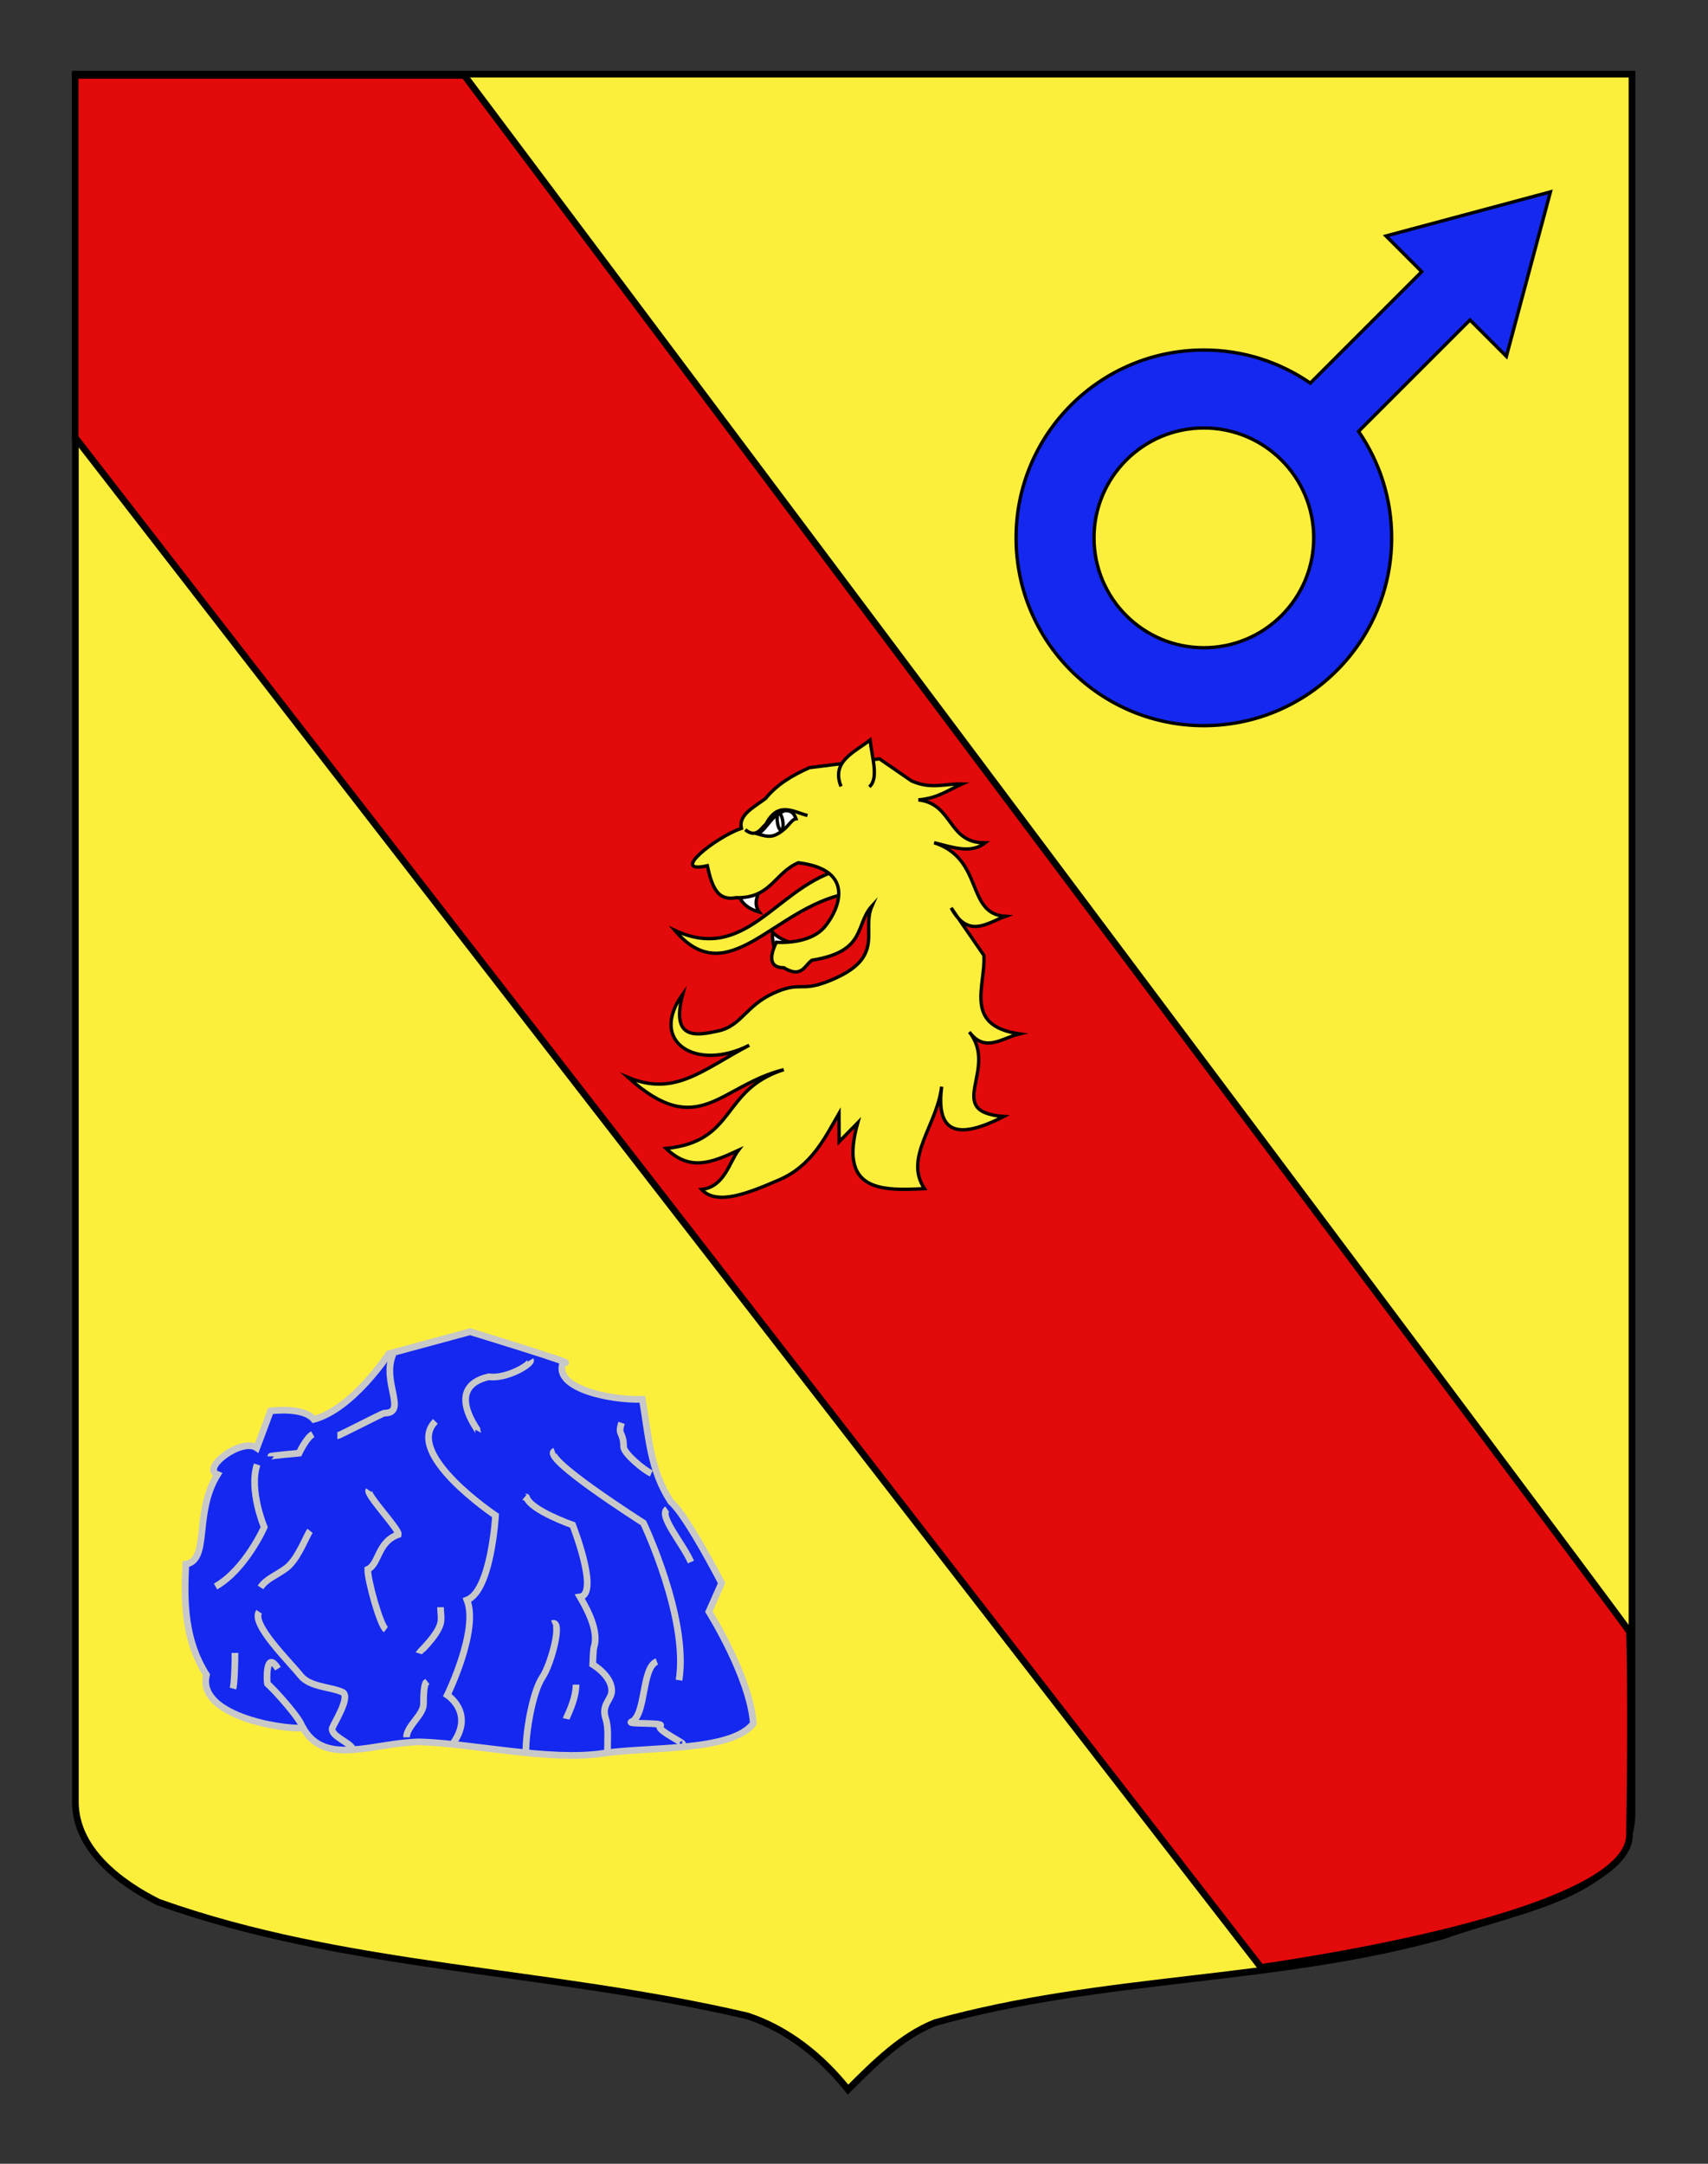 <?xml version="1.0" encoding="utf-8"?>
<!-- Generator: Adobe Illustrator 15.1.0, SVG Export Plug-In . SVG Version: 6.00 Build 0)  -->
<!DOCTYPE svg PUBLIC "-//W3C//DTD SVG 1.1//EN" "http://www.w3.org/Graphics/SVG/1.1/DTD/svg11.dtd">
<svg version="1.1" id="Layer_1" xmlns="http://www.w3.org/2000/svg" xmlns:xlink="http://www.w3.org/1999/xlink" x="0px" y="0px"
	 width="255.118px" height="323.148px" viewBox="0 0 255.118 323.148" enable-background="new 0 0 255.118 323.148"
	 xml:space="preserve">
<rect x="0" y="0" width="255.118" height="323.148" fill="#333333" stroke="none"/>
<path id="Fond_ecu" fill="#FCEF3C" stroke="#000000" d="M11.256,11.075c78,0,154.505,0,232.505,0c0,135.583,0,149.083,0,259.75
	c0,12.041-17.099,14.25-28.099,18.25c-25,7-51,6-76,12.999c-5,2-9,6-13,10c-4-5-9-9-15-11c-30-6.999-60-6.999-88-16.999
	c-6-3-12.406-8-12.406-15C11.256,245.534,11.256,147.45,11.256,11.075z"/>
<path fill="#E20A0A" stroke="#000000" d="M69.35,11.255c0,0,172.812,230.416,174.042,232.445c0,0,0.333,9.334,0,30.334
	c0,8.791-28.042,15.791-55.042,19.791L11.225,65.325v-54.07H69.35z"/>
<g id="Lion">
	<path id="Langue" fill="#FCEF3C" stroke="#000000" stroke-width="0.5" stroke-miterlimit="10" d="M124.896,130.047
		c-9.16,2.897-13.595,13.772-24.098,8.899c7.966,9.411,14.745-3.387,25.623-5.471L124.896,130.047z"/>
	<g id="Dents">
		<path id="path2476" fill="#FFFFFF" stroke="#000000" stroke-width="0.5" stroke-miterlimit="10" d="M115.896,142.657
			c-0.17-1.142-0.605-1.85-0.497-3.442c1.17,1.237,2.704,1.474,4.087,2.127"/>
		<path id="path2474" fill="#FFFFFF" stroke="#000000" stroke-width="0.5" stroke-miterlimit="10" d="M110.299,133.632
			c0.505,1.337,1.583,2.161,3.109,2.585c-1.097-1.564,0.034-2.924,0.576-4.339"/>
	</g>
	<path id="path2462" fill="#FCEF3C" stroke="#000000" stroke-width="0.5" stroke-miterlimit="10" d="M125.317,166.291l0.019,4.221
		l2.781-2.83c-2.867,10.205,3.412,10.18,9.968,9.84c-3.1-4.646,1.876-9.426,2.563-15.234c-0.703,5.732,1.108,8.652,9.27,4.455
		c-9.112-0.713-0.672-6.972-5.131-12.618c2.347,3.186,4.956,0.861,7.484,0.28c-8.504-1.247-4.973-7.264-5.32-11.745l-4.881-7.071
		c2.565,4.669,5.354,2.253,8.098,1.262c-5.953-0.368-3.147-8.579-10.646-11c2.698,0.664,5.488,1.728,7.642,0.019
		c-5.66,0.073-4.72-5.816-9.984-6.41c2.89-0.24,4.481-1.479,6.507-2.384c-2.483-0.068-4.602,0.87-7.547-0.458l-4.77-3.287
		l-10.463,1.314c-2.487,1.109-4.817,2.45-6.578,4.625c-1.739,1.3-4.044,2.415-3.593,4.437c-3.902,1.372-10.873,6.893-5.079,5.586
		c0.851,4.153,2.049,5.154,4.292,4.771c5.17,0.136,5.726-3.685,9.289-5.216c8.636,1.04,6.098,6.927,3.993,9.512
		c-2.287,2.81-7.278,2.364-7.278,2.364c-1.198,2.521-0.818,3.791,1.141,3.812c2.623,1.598,3.055-0.31,4.17-1.125
		c8.246-1.32,6.403-5.307,8.986-8.124c-1.685,3.786,2.223,7.722-6.34,11.183c-4.421,1.789-4.206-0.021-8.356,1.853
		c-4.15,1.872-4.84,4.899-8.243,5.637c-3.042,0.658-7.243,1.596-5.323-5.5c-5.228,7.225,2.132,11.635,9.925,7.64
		c-6.991,3.67-11.085,7.723-18.09,4.813c10.549,9.497,13.618,1.255,23.245-1.165c-9.456,3.006-6.98,10.703-17.576,11.773
		c3.569,3.426,6.707,2.166,10.791,0.277c-1.345,1.791-2.098,5.477-5.496,5.84c2.341,2.543,7.297,0.418,11.569-1.42
		C121.215,174.127,123.144,170.045,125.317,166.291z"/>
	<path id="Oreille" fill="#FCEF3C" stroke="#000000" stroke-width="0.5" stroke-miterlimit="10" d="M125.623,117.447
		c-1.506-3.729,1.954-5.066,4.336-6.925c0.284,2.577,1.346,5.752-0.112,6.988"/>
	<g id="Oeil">
		<path id="path3449" fill="none" stroke="#000000" stroke-width="0.5" stroke-miterlimit="10" d="M111.312,123.917
			c1.608,1.276,2.252-0.077,3.107-0.854c1.812-3.451,4.047-1.828,6.192-1.271"/>
		<path id="path3451" fill="#FFFFFF" stroke="#000000" stroke-width="0.5" stroke-miterlimit="10" d="M113.255,124.568
			c1.317,0.403,2.068,0.488,3.021-0.11c1.56-0.917,1.82-2.031,2.623-2.171c-0.243-0.661-0.547-1.274-1.709-1.225
			C114.758,122.266,115.097,123.114,113.255,124.568z"/>
		
			<ellipse transform="matrix(-0.137 -0.991 0.991 -0.137 10.792 254.989)" fill="none" stroke="#000000" stroke-width="0.5" cx="116.481" cy="122.793" rx="1.28" ry="0.41"/>
	</g>
</g>
<g id="Rocher">
	<path id="path35586" fill="#1428F0" stroke="#C8C8C8" d="M58.079,202.176c0,0-5.362,8.226-11.2,9.804
		c-1.577-1.928-6.468-1.262-6.468-1.262s-1.49,4.049-2.052,5.521c-2.208-1.577-8.361,2.998-5.87,3.98
		c-3.596,5.802-1.071,12.744-4.733,13.384c-0.286,5.646-0.214,11.332,3.085,16.528c-1.451,6.021,10.889,8.132,14.444,7.954
		c3.328,5.818,10.577,2.121,17.495,2.058c7.651,0.229,19.384,2.905,27.272,1.716c6.789-1.033,19.186-0.207,22.47-4.459
		c-0.481-6.924-6.635-16.706-6.635-16.706l1.892-4.26c0,0-5.199-10.121-7.572-12.147c-3.117-4.729-3.313-9.782-4.26-15.305
		c-5.049,0.158-13.41-1.734-11.833-5.521c3.156,0.632-13.884-4.575-13.884-4.575L58.079,202.176z"/>
	<path id="path35596" fill="#1428F0" stroke="#C8C8C8" d="M46.721,214.187c-0.993,0.562-2.051,2.84-2.051,2.84
		s-4.26,0.374-4.26,0.475"/>
	<path id="path35600" fill="#1428F0" stroke="#C8C8C8" d="M58.705,202.262c-1.775,4.084,2.255,8.785-1.3,8.785
		c-0.297,0-6.721,3.38-7.018,3.38"/>
	<path id="path35602" fill="#1428F0" stroke="#C8C8C8" d="M79.235,203.105c0.324,0.564-3.536,2.888-6.212,2.508
		c-6.78,1.548-1.542,8.058-1.584,8.138"/>
	<path id="path35646" fill="#1428F0" stroke="#C8C8C8" d="M99.652,225.385c-1.339,0.952,2.291,5.055,3.553,7.894"/>
	<path id="path35648" fill="#1428F0" stroke="#C8C8C8" d="M92.848,212.501c-0.646,1.933,0.295,1.243,0.295,3.554
		c0,0.994,3.008,3.488,4.144,3.998"/>
	<path id="path36631_1_" fill="#1428F0" stroke="#C8C8C8" d="M65.035,212.278c-4.821,4.826,8.981,14.059,8.981,14.059
		s-0.631,11.202-4.26,12.622c1.78,4.538-2.946,14.191-2.946,14.191s4.208,2.689,0.772,7.336"/>
	<path id="path36633" fill="#1428F0" stroke="#C8C8C8" d="M82.851,216.713c-2.298,0.862,13.254,10.729,13.254,10.729
		s6.783,14.2,5.322,23.487"/>
	<path id="path36635_1_" fill="#1428F0" stroke="#C8C8C8" d="M78.35,223.605c0.067,0.055,0.267-0.095,0.294,0
		c0.578,1.941,6.891,4.151,6.891,4.151s4.053,10.306,1.104,10.728c1.363,2.356,2.812,5.312,2.068,7.559
		c-0.101,0.296-0.177,2.54-0.177,2.54s2.837,1.656,2.837,3.899c0,1.409-1.611,2.045-0.888,4.222
		c0.433,1.298,0.258,3.294,0.258,4.641"/>
	<path id="path36637" fill="#1428F0" stroke="#C8C8C8" d="M98.114,248.138c-2.301,0.863-1.583,8.019-3.788,9.011
		c-0.855,0.388,5.028,0.051,4.303,0.595c-0.789,0.593,4.045,2.743,3.26,2.743"/>
	<path id="path36639_2_" fill="#1428F0" stroke="#C8C8C8" d="M82.503,242.477c1.58-0.645-0.119,5.955-1.479,7.997
		c-1.544,2.313-2.466,8.334-2.466,10.87"/>
	<path id="path36641" fill="#1428F0" stroke="#C8C8C8" d="M38.407,218.72c-1.271,3.814,1.057,9.354,1.057,9.354
		s-2.805,6.346-7.271,8.861"/>
	<path id="path36643" fill="#1428F0" stroke="#C8C8C8" d="M46.311,228.631c-0.526,0.659-1.797,4.237-3.551,5.554
		c-1.458,1.095-2.975,1.579-3.846,2.887"/>
	<path id="path36645_1_" fill="#1428F0" stroke="#C8C8C8" d="M38.702,240.712c-1.229,1.847,4.48,7.384,6.213,9.552
		c1.355,1.693,4.474,1.659,6.214,2.443c1.351,0.606-1.264,4.684-1.479,5.332c-0.402,1.207,2.699,2.202,3.011,3.135"/>
	<path id="path36647_1_" fill="#1428F0" stroke="#C8C8C8" d="M45.113,257.915c0-0.999-4.377-5.84-5.146-6.417
		c-0.14-0.105-0.344-5.351,1.548-2.284"/>
	<path id="path36649" fill="#1428F0" stroke="#C8C8C8" d="M57.637,243.377c-0.853-0.642-2.712-7.284-2.712-8.993
		c1.735-0.789,1.42-4.104,4.575-5.207c0.17-0.764-4.85-5.975-4.417-6.626"/>
	<path id="path36651" fill="#1428F0" stroke="#C8C8C8" d="M84.562,256.704c0.061-0.271,1.479-2.86,1.479-5.108"/>
	<path id="path36653_1_" fill="#1428F0" stroke="#C8C8C8" d="M60.721,259.459c0-1.666,2.538-3.337,2.538-4.977
		c0-1.136,0.019-2.274,0.297-3.108c0.032-0.104,0.196-0.148,0.296-0.225"/>
	<path id="path36655" fill="#1428F0" stroke="#C8C8C8" d="M62.544,246.912c0.026-0.084,2.752-2.562,3.254-4.442
		c0.198-0.745,0-1.684,0-2.444"/>
	<path id="path36657" fill="#1428F0" stroke="#C8C8C8" d="M34.803,252.186c0.207-0.777,0.296-3.542,0.296-5.332"/>
</g>
<path fill="#1428F0" stroke="#000000" stroke-width="0.5" d="M207.022,35.24l5.334,5.333l-16.643,16.643
	c-4.519-3.114-9.993-4.942-15.896-4.942c-15.493,0-28.05,12.559-28.05,28.05s12.557,28.05,28.05,28.05
	c15.491,0,28.05-12.558,28.05-28.05c0-5.903-1.828-11.377-4.942-15.896l16.644-16.643l5.434,5.434l6.58-24.561L207.022,35.24z
	 M179.818,96.733c-9.063,0-16.409-7.347-16.409-16.409c0-9.063,7.346-16.409,16.409-16.409c9.062,0,16.409,7.346,16.409,16.409
	C196.227,89.386,188.88,96.733,179.818,96.733z"/>
</svg>

